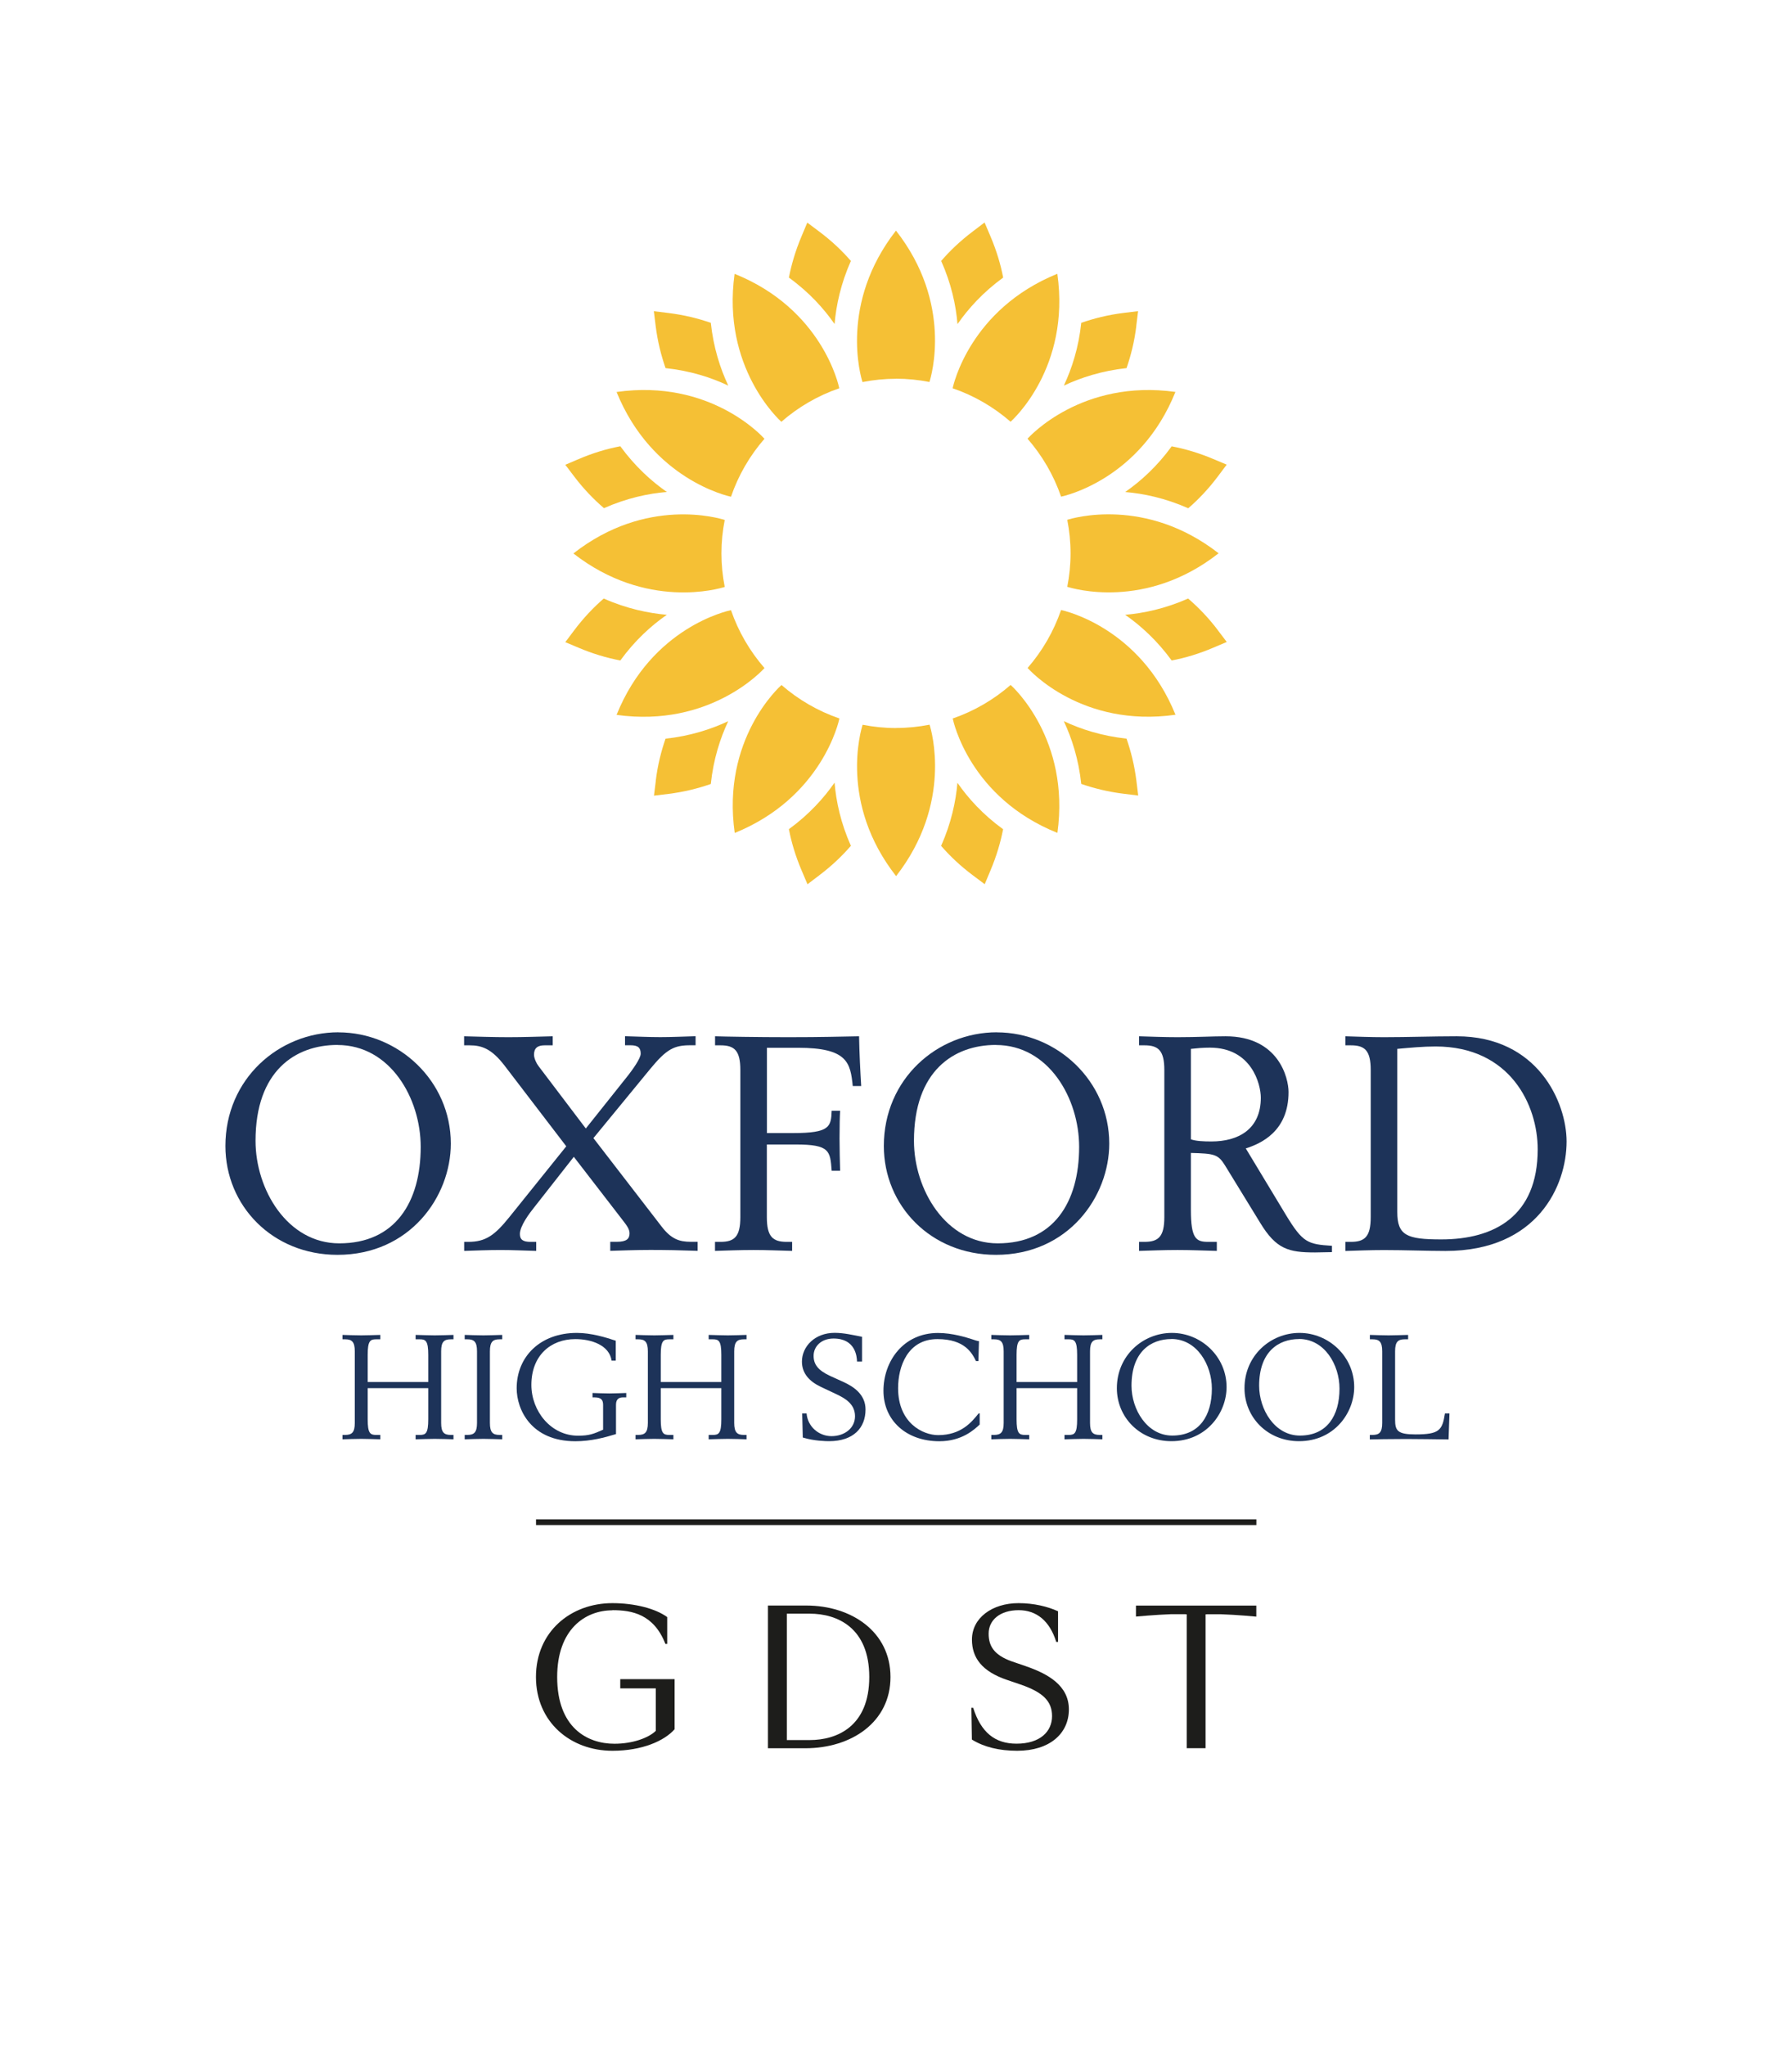 <svg viewBox="0 0 277.85 317.07" xmlns="http://www.w3.org/2000/svg"><path d="m52.47 159.99c9.3 0 17.43 7.52 17.43 17.24 0 8.22-6.35 17.24-17.57 17.24-10.09 0-17.38-7.62-17.38-16.87 0-10.42 8.32-17.62 17.52-17.62m-.14 1.96c-6.54 0-12.71 4.02-12.71 14.86 0 7.57 4.95 15.89 12.99 15.89 8.64 0 12.62-6.35 12.62-14.95 0-7.52-4.72-15.79-12.9-15.79" fill="#1d3359"/><path d="m71.96 192.46h.65c2.71 0 4.11-1.03 6.4-3.88l8.79-10.93-9.58-12.52c-2.01-2.62-3.55-3.13-5.42-3.13h-.84v-1.4c2.01.05 4.49.14 6.87.14s4.77-.09 6.87-.14v1.4h-1.26c-1.07 0-1.64.42-1.64 1.45 0 .56.37 1.35.7 1.77l7.33 9.67 6.59-8.27c.61-.79 1.92-2.57 1.92-3.32 0-.93-.42-1.31-1.59-1.31h-.84v-1.4c1.87.05 3.69.14 5.47.14s3.64-.09 5.47-.14v1.4h-.79c-2.52 0-3.69.56-6.26 3.69l-8.79 10.7 10.56 13.69c1.5 1.96 2.76 2.38 4.53 2.38h1.07v1.4c-2.52-.09-4.91-.14-7.34-.14-2.2 0-4.49.09-6.21.14v-1.4h1.03c1.5 0 1.96-.47 1.96-1.31 0-.65-.42-1.21-1.07-2.05l-7.57-9.81-6.12 7.8c-.75.93-2.24 2.9-2.24 4.16 0 .89.51 1.22 1.64 1.22h.89v1.4c-1.87-.05-3.69-.14-5.56-.14s-4.02.09-5.61.14v-1.4z" fill="#1d3359"/><path d="m110.87 192.46h.84c2.15 0 3.08-.79 3.08-3.83v-22.8c0-3.04-.93-3.83-3.08-3.83h-.84v-1.4c1.36.05 6.68.14 11.35.14 5.51 0 7.71-.09 10.98-.14.05 2.71.19 5.42.33 7.71h-1.31c-.37-3.6-.79-5.93-8.5-5.93h-4.81v13.22h4.06c5.7 0 5.89-.98 5.98-3.46h1.31c-.05.79-.09 2.24-.09 4.3 0 1.82.05 3.32.09 5h-1.31c-.23-3.08-.28-4.07-5.56-4.07h-4.49v11.26c0 3.04.93 3.83 3.08 3.83h.84v1.4c-1.96-.05-3.92-.14-5.98-.14s-4.35.09-5.98.14v-1.4z" fill="#1d3359"/><path d="m154.56 159.99c9.3 0 17.43 7.52 17.43 17.24 0 8.22-6.35 17.24-17.57 17.24-10.09 0-17.38-7.62-17.38-16.87 0-10.42 8.32-17.62 17.52-17.62m-.14 1.96c-6.54 0-12.71 4.02-12.71 14.86 0 7.57 4.95 15.89 12.99 15.89 8.64 0 12.62-6.35 12.62-14.95 0-7.52-4.72-15.79-12.9-15.79" fill="#1d3359"/><path d="m176.61 192.46h.84c2.15 0 3.08-.79 3.08-3.83v-22.8c0-3.04-.94-3.83-3.08-3.83h-.84v-1.4c1.63.05 3.88.14 5.98.14 3.13 0 5.37-.14 7.43-.14 8.27 0 9.77 6.5 9.77 8.64 0 6.12-4.3 7.99-6.63 8.74l6.26 10.37c2.57 4.21 3.32 4.49 7.1 4.72v.98c-.89 0-1.73.05-2.62.05-4.11 0-6.03-.51-8.5-4.58l-5.47-8.92c-1.07-1.73-1.68-1.82-5.28-1.92v8.83c0 4.44.79 4.95 2.66 4.95h1.36v1.4c-2.06-.05-4.02-.14-6.08-.14s-4.35.09-5.98.14zm8.04-15.89c.79.28 1.96.33 3.18.33 4.2 0 7.66-1.91 7.66-6.78 0-2.06-1.4-7.76-7.9-7.76-1.12 0-2.01.09-2.94.19z" fill="#1d3359"/><path d="m208.61 192.46h.84c2.15 0 3.08-.79 3.08-3.83v-22.8c0-3.04-.93-3.83-3.08-3.83h-.84v-1.4c1.64.05 3.88.14 5.98.14 3.74 0 7.52-.14 11.26-.14 12.62 0 17.05 10.28 17.05 16.31 0 6.82-4.49 16.96-18.78 16.96-2.85 0-6.21-.14-9.53-.14-2.1 0-4.35.09-5.98.14v-1.4zm8.04-4.63c0 3.65 1.49 4.25 6.82 4.25 8.18 0 14.95-3.55 14.95-13.97 0-6.82-4.25-15.93-15.84-15.93-1.96 0-3.92.19-5.93.37z" fill="#1d3359"/><path d="m53.1 222.38h.41c1.05 0 1.5-.39 1.5-1.86v-11.1c0-1.48-.46-1.86-1.5-1.86h-.41v-.68c.8.02 1.89.07 2.91.07s1.96-.05 2.96-.07v.68h-.66c-.91 0-1.3.25-1.3 2.41v4.21h9.39v-4.21c0-2.16-.39-2.41-1.3-2.41h-.66v-.68c1 .02 1.96.07 2.96.07s2.11-.05 2.91-.07v.68h-.41c-1.05 0-1.5.39-1.5 1.86v11.1c0 1.48.45 1.86 1.5 1.86h.41v.68c-.8-.02-1.89-.07-2.91-.07s-1.96.05-2.96.07v-.68h.66c.91 0 1.3-.25 1.3-2.41v-4.84h-9.39v4.84c0 2.16.39 2.41 1.3 2.41h.66v.68c-1-.02-1.96-.07-2.96-.07s-2.12.05-2.91.07z" fill="#1d3359"/><path d="m72.05 222.38h.41c1.05 0 1.5-.39 1.5-1.86v-11.1c0-1.48-.45-1.86-1.5-1.86h-.41v-.68c.8.02 1.89.07 2.91.07s1.96-.05 2.91-.07v.68h-.41c-1.05 0-1.5.39-1.5 1.86v11.1c0 1.48.45 1.86 1.5 1.86h.41v.68c-.96-.02-1.91-.07-2.91-.07s-2.12.05-2.91.07z" fill="#1d3359"/><path d="m95.47 210.87h-.64c-.36-2.43-3.18-3.34-5.62-3.34-3.84 0-6.82 2.55-6.82 7.1 0 4.05 3.02 7.87 7.23 7.87 1.73 0 2.41-.27 3.89-.93v-3.8c0-.68-.16-1.21-1.32-1.21h-.32v-.68c.75.02 1.7.07 2.62.07.86 0 1.75-.05 2.61-.07v.68h-.5c-.55 0-1.09.2-1.09 1.14v4.55c-1.8.55-3.91 1.11-6.3 1.11-6.84 0-9.1-4.89-9.1-8.21 0-4.89 3.64-8.58 9.33-8.58 2.25 0 4.53.71 6.03 1.21z" fill="#1d3359"/><path d="m98.54 222.38h.41c1.05 0 1.5-.39 1.5-1.86v-11.1c0-1.48-.45-1.86-1.5-1.86h-.41v-.68c.8.02 1.89.07 2.91.07s1.96-.05 2.96-.07v.68h-.66c-.91 0-1.3.25-1.3 2.41v4.21h9.39v-4.21c0-2.16-.39-2.41-1.3-2.41h-.66v-.68c1 .02 1.96.07 2.96.07s2.11-.05 2.91-.07v.68h-.41c-1.05 0-1.5.39-1.5 1.86v11.1c0 1.48.46 1.86 1.5 1.86h.41v.68c-.8-.02-1.89-.07-2.91-.07s-1.96.05-2.96.07v-.68h.66c.91 0 1.3-.25 1.3-2.41v-4.84h-9.39v4.84c0 2.16.39 2.41 1.3 2.41h.66v.68c-1-.02-1.96-.07-2.96-.07s-2.12.05-2.91.07z" fill="#1d3359"/><path d="m133.65 211.01h-.77c-.02-.73-.21-3.57-3.64-3.57-1.89 0-3.09 1.21-3.09 2.68 0 1.32.68 2.25 2.57 3.12l2.09.95c1.64.75 3.39 1.98 3.39 4.25 0 2.84-1.86 4.91-5.66 4.91-.36 0-2.34-.02-4.07-.57l-.09-3.73h.68c.18 2.09 1.93 3.52 3.87 3.52s3.64-1.18 3.64-3.09-1.57-2.78-2.84-3.39l-2.46-1.16c-1.73-.82-2.93-2.05-2.93-3.91 0-2.34 2-4.46 5.07-4.46 1.43 0 2.84.34 4.25.61v3.82z" fill="#1d3359"/><path d="m151.69 210.94h-.36c-.59-1.18-1.68-3.41-5.98-3.41-4.62 0-6.1 4.25-6.1 7.6 0 5.41 3.84 7.28 6.21 7.28 3.57 0 5.21-2.03 6.28-3.37h.16v1.73c-.8.75-2.73 2.59-6.25 2.59-5.16 0-8.67-3.25-8.67-7.82s3.07-8.96 8.46-8.96c2.25 0 4.41.7 5.21.95.43.14.86.3 1.14.32l-.09 3.09z" fill="#1d3359"/><path d="m153.71 222.38h.41c1.05 0 1.5-.39 1.5-1.86v-11.1c0-1.48-.45-1.86-1.5-1.86h-.41v-.68c.8.02 1.89.07 2.91.07s1.96-.05 2.96-.07v.68h-.66c-.91 0-1.3.25-1.3 2.41v4.21h9.39v-4.21c0-2.16-.39-2.41-1.3-2.41h-.66v-.68c1 .02 1.96.07 2.96.07s2.11-.05 2.91-.07v.68h-.41c-1.05 0-1.5.39-1.5 1.86v11.1c0 1.48.45 1.86 1.5 1.86h.41v.68c-.8-.02-1.89-.07-2.91-.07s-1.96.05-2.96.07v-.68h.66c.91 0 1.3-.25 1.3-2.41v-4.84h-9.39v4.84c0 2.16.39 2.41 1.3 2.41h.66v.68c-1-.02-1.96-.07-2.96-.07s-2.12.05-2.91.07z" fill="#1d3359"/><path d="m181.7 206.57c4.53 0 8.48 3.66 8.48 8.39 0 4-3.09 8.39-8.55 8.39-4.91 0-8.46-3.71-8.46-8.21 0-5.07 4.05-8.57 8.53-8.57m-.07.95c-3.18 0-6.19 1.96-6.19 7.23 0 3.68 2.41 7.73 6.32 7.73 4.21 0 6.14-3.09 6.14-7.28 0-3.66-2.3-7.69-6.28-7.69" fill="#1d3359"/><path d="m201.49 206.57c4.53 0 8.48 3.66 8.48 8.39 0 4-3.09 8.39-8.55 8.39-4.91 0-8.46-3.71-8.46-8.21 0-5.07 4.05-8.57 8.53-8.57m-.07.95c-3.18 0-6.19 1.96-6.19 7.23 0 3.68 2.41 7.73 6.32 7.73 4.21 0 6.14-3.09 6.14-7.28 0-3.66-2.3-7.69-6.28-7.69" fill="#1d3359"/><path d="m212.4 222.38h.41c1.05 0 1.5-.39 1.5-1.86v-11.1c0-1.48-.45-1.86-1.5-1.86h-.41v-.68c.8.02 1.89.07 2.91.07s1.95-.05 3.02-.07v.68h-.52c-1.05 0-1.5.39-1.5 1.86v10.58c0 1.71.36 2.3 3.16 2.3 3.73 0 4.16-.66 4.57-3.25h.7l-.14 4.03c-2-.02-4.57-.07-6.57-.07-2.66 0-4.84.05-5.64.07v-.68z" fill="#1d3359"/><g fill="#f5c035"><path d="m121.15 65.37c2.6-2.27 5.64-4.05 8.98-5.2-.1-.49-2.66-12.28-16.23-17.73-2.02 14.52 6.95 22.66 7.25 22.93z"/><path d="m129.4 50.22c.25-2.92.97-6.27 2.53-9.78-1.36-1.57-2.98-3.11-4.92-4.56l-1.84-1.38-.89 2.12c-.94 2.23-1.57 4.37-1.96 6.4 3.12 2.26 5.42 4.8 7.09 7.21z"/><path d="m138.93 58.69c1.77 0 3.5.18 5.18.51.27-.85 3.67-12.15-5.19-23.46-8.82 11.32-5.46 22.64-5.19 23.47 1.69-.33 3.42-.51 5.2-.51z"/><path d="m113.34 76.99c1.14-3.34 2.92-6.38 5.19-8.99-.3-.34-8.41-9.31-22.93-7.25 5.5 13.55 17.29 16.14 17.74 16.23z"/><path d="m103.2 57.05c3.82.41 7.08 1.46 9.72 2.71-1.25-2.65-2.3-5.91-2.71-9.73-1.97-.68-4.13-1.22-6.55-1.52l-2.28-.28.28 2.28c.3 2.41.85 4.57 1.53 6.53z"/><path d="m155.54 43.01c-.39-2.04-1.03-4.18-1.98-6.41l-.9-2.12-1.83 1.39c-1.93 1.46-3.55 3-4.9 4.57 1.57 3.52 2.29 6.87 2.53 9.79 1.67-2.4 3.97-4.95 7.08-7.21z"/><path d="m147.7 60.17c3.34 1.14 6.38 2.92 8.99 5.19.34-.3 9.31-8.41 7.25-22.93-13.55 5.5-16.14 17.28-16.23 17.74z"/><path d="m174.46 76.25c2.84.24 6.21.94 9.78 2.52 1.57-1.36 3.12-2.98 4.58-4.92l1.38-1.84-2.12-.89c-2.11-.89-4.25-1.54-6.41-1.95-2.26 3.11-4.8 5.41-7.21 7.08z"/><path d="m188.95 85.75c-11.32-8.82-22.63-5.46-23.47-5.19.33 1.69.51 3.42.51 5.2s-.18 3.51-.51 5.18c.85.27 12.15 3.67 23.46-5.19z"/><path d="m176.18 50.5.28-2.28-2.28.28c-2.41.3-4.57.85-6.53 1.53-.4 3.83-1.46 7.09-2.7 9.73 2.65-1.24 5.9-2.3 9.72-2.71.68-1.97 1.23-4.13 1.52-6.56z"/><path d="m88.9 85.77c11.32 8.82 22.64 5.46 23.47 5.19-.33-1.69-.51-3.42-.51-5.2s.18-3.51.51-5.18c-.85-.27-12.15-3.67-23.46 5.19z"/><path d="m159.32 67.99c2.27 2.61 4.05 5.64 5.2 8.98.49-.1 12.28-2.66 17.73-16.23-14.51-2.02-22.66 6.94-22.93 7.25z"/><path d="m174.66 114.47c-3.82-.41-7.08-1.46-9.72-2.71 1.25 2.65 2.3 5.91 2.71 9.73 1.97.68 4.13 1.22 6.55 1.52l2.28.28-.28-2.28c-.3-2.41-.85-4.57-1.53-6.53z"/><path d="m156.7 106.15c-2.61 2.27-5.64 4.05-8.98 5.2.1.49 2.66 12.28 16.23 17.73 2.02-14.51-6.94-22.66-7.25-22.93z"/><path d="m148.45 121.31c-.25 2.92-.97 6.27-2.53 9.78 1.36 1.57 2.98 3.11 4.92 4.56l1.84 1.38.89-2.12c.94-2.23 1.57-4.37 1.96-6.4-3.12-2.26-5.42-4.8-7.09-7.21z"/><path d="m138.93 112.83c-1.77 0-3.51-.18-5.18-.51-.27.85-3.67 12.15 5.19 23.46 8.82-11.32 5.46-22.63 5.19-23.47-1.69.33-3.42.51-5.2.51z"/><path d="m188.82 97.65c-1.46-1.93-3.02-3.53-4.6-4.89-3.57 1.58-6.93 2.28-9.76 2.52 2.4 1.67 4.94 3.97 7.21 7.08 2.16-.41 4.31-1.07 6.42-1.97l2.12-.9-1.39-1.83z"/><path d="m164.52 94.53c-1.15 3.34-2.92 6.38-5.19 8.99.3.34 8.41 9.31 22.93 7.25-5.49-13.55-17.28-16.14-17.74-16.23z"/><path d="m122.32 128.51c.39 2.04 1.03 4.18 1.98 6.41l.9 2.12 1.83-1.39c1.93-1.46 3.55-3 4.9-4.57-1.57-3.52-2.29-6.87-2.53-9.79-1.67 2.4-3.97 4.95-7.08 7.21z"/><path d="m103.39 95.28c-2.84-.25-6.21-.94-9.78-2.52-1.57 1.36-3.12 2.98-4.58 4.92l-1.38 1.84 2.12.89c2.11.89 4.25 1.54 6.41 1.95 2.26-3.11 4.8-5.41 7.21-7.08z"/><path d="m93.63 78.76c3.56-1.58 6.93-2.28 9.76-2.52-2.4-1.67-4.94-3.97-7.21-7.08-2.16.41-4.31 1.07-6.42 1.97l-2.11.9 1.39 1.83c1.46 1.93 3.02 3.53 4.6 4.89z"/><path d="m118.54 103.54c-2.27-2.61-4.05-5.64-5.2-8.98-.49.1-12.28 2.65-17.74 16.23 14.52 2.02 22.66-6.95 22.93-7.25z"/><path d="m101.68 121.03-.28 2.28 2.28-.28c2.41-.3 4.57-.85 6.53-1.53.4-3.83 1.46-7.09 2.7-9.73-2.65 1.24-5.9 2.3-9.72 2.71-.68 1.97-1.23 4.13-1.52 6.56z"/><path d="m130.16 111.35c-3.34-1.15-6.38-2.92-8.99-5.19-.34.3-9.31 8.41-7.25 22.93 13.55-5.5 16.14-17.29 16.23-17.74z"/></g><path d="m83.11 235.46h111.69v.89h-111.69z" fill="#1d1d1b"/><path d="m94.96 249.54c3.04 0 6.41.62 8.21 5.23h.28v-4.16c-1.8-1.32-5.06-2.16-8.49-2.16-6.49 0-11.86 4.44-11.86 11.44s5.37 11.44 11.86 11.44c4.58 0 8.04-1.52 9.64-3.34v-7.76h-8.43v1.43h5.51v6.58c-1.12 1.1-3.6 2-6.41 2-4.19 0-8.88-2.47-8.88-10.34 0-7.36 4.3-10.34 8.57-10.34z" fill="#1d1d1b"/><path d="m138.07 259.89c0-7-6.04-11.07-13.07-11.07h-5.93v22.12h5.79c7.17 0 13.21-4.05 13.21-11.04zm-16.07-9.81h3.54c4.27 0 9.24 2.16 9.24 9.81s-4.97 9.78-9.24 9.78h-3.54z" fill="#1d1d1b"/><path d="m159 258.2-2.14-.73c-2.81-1.01-3.57-2.44-3.57-4.3 0-2.11 1.77-3.63 4.66-3.63 2.73 0 4.8 1.63 5.82 4.92h.28v-4.75c-1.6-.73-3.74-1.26-6.13-1.26-4.07 0-7.22 2.28-7.22 5.65 0 2.78 1.52 4.92 5.42 6.24l2.14.73c3.51 1.21 4.86 2.61 4.86 4.89 0 2.39-1.85 4.27-5.51 4.27-3.37 0-5.51-1.77-6.72-5.56h-.28l.08 4.92c1.85 1.15 4.22 1.74 7.03 1.74 5.03 0 8.01-2.67 8.01-6.41s-3.29-5.54-6.74-6.72z" fill="#1d1d1b"/><path d="m176.13 250.53s3.02-.28 5.46-.37h2.12c.11 0 .2.02.29.03v20.74h2.92v-20.74c.09 0 .17-.02.27-.02h2.12c2.45.08 5.48.37 5.48.37v-1.71h-18.66v1.71z" fill="#1d1d1b"/></svg>
